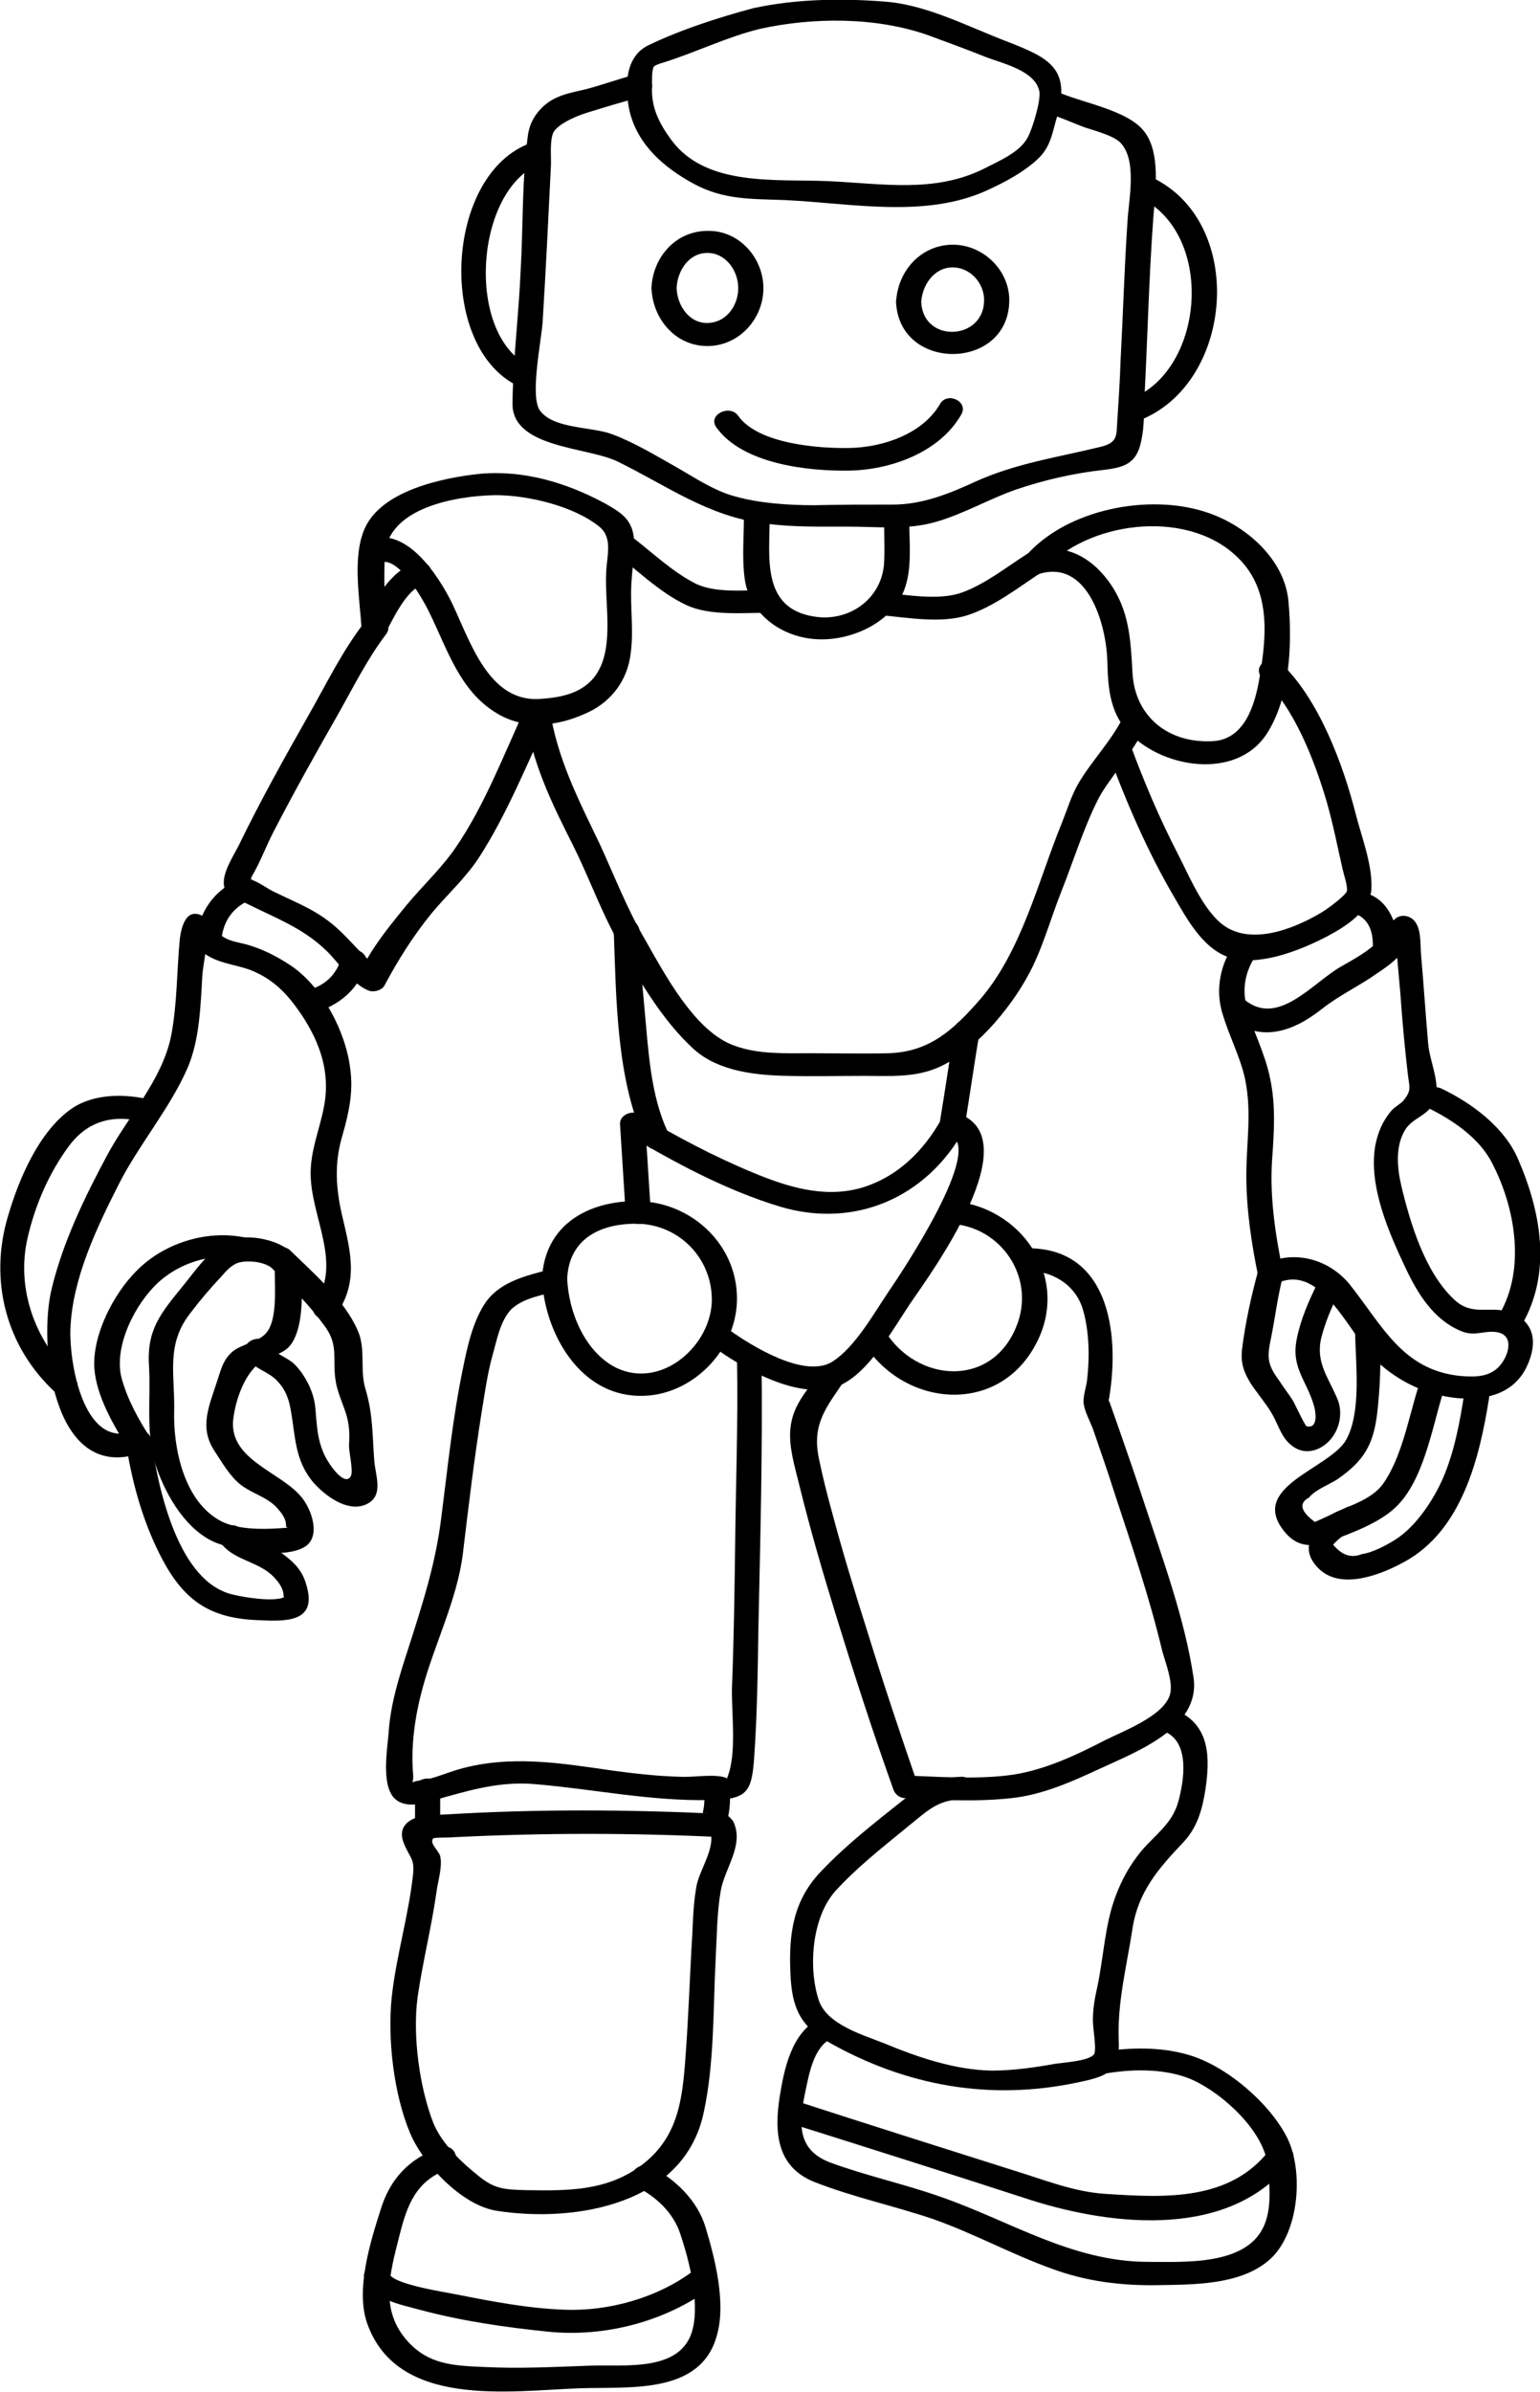 <?xml version="1.0" encoding="utf-8"?>
<!-- Generator: Adobe Illustrator 22.0.1, SVG Export Plug-In . SVG Version: 6.00 Build 0)  -->
<svg xmlns="http://www.w3.org/2000/svg" xmlns:xlink="http://www.w3.org/1999/xlink" version="1.1" id="Layer_1" x="0px" y="0px" viewBox="0 0 244.9 380.2" style="enable-background:new 0 0 244.9 380.2;" xml:space="preserve" width="244.9" height="380.2">
<g>
	<g>
		<g>
			<path d="M166.8,18c1.8,0.7,3.6,1.4,5.3,2.1c1.6,0.6,4.7,1.3,6,2.5c2.8,2.8,1.4,9,1.2,12.6c-0.5,7.4-0.7,14.7-1.1,22.1     c-0.1,3.1-0.3,6.2-0.5,9.3c-0.2,2.5,0.2,3.7-2.6,4.4c-6.9,1.7-13.5,2.6-20.1,5.6c-4.1,1.9-8.4,3.6-13,3.6c-4.2,0-8.3,0-12.5,0.1     c-4.1,0-8.7-0.3-12.6-1.4c-3.4-0.9-6.6-3.1-9.6-4.8c-3.2-1.8-6.5-3.8-10-5.1c-3.2-1.2-9.2-0.8-11.4-3.7     c-1.7-2.2,0.2-11.1,0.4-14.2c0.5-8.2,0.9-16.3,1.3-24.5c0.1-1.6-0.2-3.7,0.3-5.3c0.4-1.3,3.2-2.7,5.5-3.4     c2.9-0.9,5.9-1.8,8.9-2.6c2.5-0.6,1.3-4.1-1.1-3.5c-2.7,0.7-5.4,1.7-8.1,2.4c-2.6,0.6-5,1-6.9,2.9c-1.4,1.4-2.1,2.9-2.3,4.8     c-0.9,6.9-0.7,14.1-1.1,21.1C82.5,50,81.6,57,81.5,64c-0.2,7.2,11.7,7,16.6,9.3c8,3.9,14.5,8.8,23.5,9.9     c4.4,0.6,8.7,0.5,13.1,0.5c4.9,0,9.6,0.6,14.3-0.8c4.4-1.3,8.3-3.6,12.6-5.1c4.4-1.5,9.2-2.6,13.8-3.1c3.4-0.4,5.4-1,6.1-4.7     c0.5-2.2,0.4-4.7,0.5-6.9c0.5-9.5,0.7-18.9,1.4-28.4c0.3-4.1,1.3-10.6-1.6-14c-2.6-3.1-9.2-4.3-12.9-5.8     C166.6,14,164.4,17.1,166.8,18L166.8,18z"/>
		</g>
	</g>
	<g>
		<g>
			<path d="M119.8,1.3c-5.6,1.5-11.5,3.4-16.7,5.9c-3.7,1.8-3.8,6.5-3,10.4c1.3,5.5,5.6,9.1,10.2,11.6c4.8,2.6,9.2,2.4,14.5,2.6     c10.7,0.5,22.6,3,32.5-1.7c2.6-1.2,5.4-2.7,7.6-4.7c2.3-2.1,2.4-4.3,3.3-7.2c2-7.3-1.4-9-7.8-11.5c-6.1-2.3-12.7-5.8-19.2-6.4     C134.3-0.3,126.6-0.2,119.8,1.3c-2.4,0.5-1.3,3.7,1,3.3c8.6-1.9,18.6-1.9,26.8,1c3,1.1,6,2.2,9,3.4c2.8,1.1,8.1,2.2,8.7,5.6     c0.2,1.5-1.1,5.8-1.8,7.1c-1.2,2.5-4.7,3.9-7,5.1c-7.8,3.9-16.1,2.4-24.6,2c-8.3-0.4-19.5,1-25.1-6.5c-2-2.7-3.3-5.3-3.1-8.6     c0-0.9-0.1-2.4,0.3-3.2c0.4-0.8-0.2,0.3-0.2,0.2c0.3-0.3,1.1-0.6,1.5-0.7c5.2-1.6,10.2-4.1,15.5-5.4C123.2,4,122.1,0.7,119.8,1.3     z"/>
		</g>
	</g>
	<g>
		<g>
			<path d="M142.5,48.1c0.6,11.1,18,10.8,18-0.4c0-4.7-4-8.6-8.6-8.8C146.6,38.7,142.7,43,142.5,48.1c-0.1,2.3,3.9,2.3,4,0     c0.1-2.7,2-5.6,5-5.6c2.8,0,5,2.5,5,5.2c0,6.4-9.6,6.9-10,0.4C146.3,45.7,142.3,45.7,142.5,48.1z"/>
		</g>
	</g>
	<g>
		<g>
			<path d="M103.6,45.8c0.2,4.9,3.8,9.2,8.9,9.2c5,0,8.9-4.3,8.9-9.2c0-4.7-3.7-9-8.5-9.1C107.6,36.5,103.8,40.8,103.6,45.8     c-0.1,2.3,3.9,2.3,4,0c0.1-2.7,1.9-5.6,4.9-5.6c2.9,0,4.9,2.8,4.9,5.6c0,2.6-1.7,5.2-4.4,5.5c-3.2,0.4-5.3-2.6-5.4-5.5     C107.5,43.5,103.5,43.5,103.6,45.8z"/>
		</g>
	</g>
	<g>
		<g>
			<path d="M118.3,82.1c0,3.2-0.3,6.6,0.1,9.7c0.7,5.8,5.9,9.5,11.5,9.8c5.3,0.3,11.7-2.5,13.8-7.6c1.4-3.4,0.9-7.5,0.9-11.1     c0-2.3-4-2.3-4,0c0,2.1,0.1,4.3,0,6.5c-0.3,5.7-5.5,9.5-11.1,8.6c-8.5-1.3-7.1-9.5-7.1-15.9C122.3,79.8,118.3,79.8,118.3,82.1     L118.3,82.1z"/>
		</g>
	</g>
	<g>
		<g>
			<path d="M165.8,90.8c7.1-8,22.6-9.9,30.6-2.6c5.7,5.1,5.1,12.5,3.9,19.5c-0.7,4.2-2.3,9.8-7.4,10.1c-7.1,0.4-12.4-3.9-12.8-10.8     c-0.3-5.4-0.5-10.1-3.8-14.6c-3-4.1-7.4-6.3-12.4-4.6c-2.4,0.8-1.3,4.3,1.1,3.5c8-2.7,11,8.1,11.1,14c0.1,3.9,0.4,7.8,3.1,10.8     c5.3,6,17.3,8,22.2,0.6c3.8-5.8,4.1-14.4,3.5-21.1c-0.6-6.8-6.9-12.2-13.1-14.2c-9.1-3-22.2-0.5-28.7,7     C161.3,90.2,164.2,92.6,165.8,90.8z"/>
		</g>
	</g>
	<g>
		<g>
			<path d="M163.4,88c-3.3,2.1-6.8,4.9-10.5,6.2c-3.7,1.3-8.7,0.3-12.6,0c-2.5-0.2-2.5,3.4,0,3.6c4.3,0.4,9.4,1.3,13.5,0     c4.1-1.3,8-4.3,11.6-6.7C167.5,89.7,165.4,86.7,163.4,88L163.4,88z"/>
		</g>
	</g>
	<g>
		<g>
			<path d="M60.3,89.5c2.9-1.5,7,5.8,8,7.9c2.8,5.7,4.8,12.4,10.6,15.9c4.3,2.7,9.5,2.2,14,0.2c4.1-1.7,6.9-5.2,7.4-9.7     c0.5-3.6-0.1-7.3,0.1-10.9c0.1-2.4,0.6-5,0.4-7.4c-0.3-3.1-2.3-4.2-4.8-5.6c-6-3.2-12.7-5.2-19.6-4.6C70.6,75.9,60.7,77.9,58,84     c-2,4.5-0.8,11.1-0.5,15.9c0.1,1.8,2.8,2.6,3.7,0.9c1.3-2.4,3.4-7.1,6.1-7.9c2.5-0.7,1.3-4.2-1.1-3.5c-4.1,1.2-6.6,6-8.5,9.5     c1.2,0.3,2.5,0.6,3.7,0.9c-0.2-3.8-0.4-7.6-0.2-11.4c0.3-7.7,11.3-9.6,17.6-9.7c5.1,0,12.4,1.7,16.5,5c2.2,1.8,1.2,4.6,1.1,7.3     c-0.3,5.2,1.6,12.9-2.3,17.1c-2.2,2.3-5.3,2.8-8.4,3c-8,0.4-10.9-9.1-13.8-15.2c-2.1-4.3-7.6-13-13.8-9.8     C55.9,87.5,58.1,90.6,60.3,89.5L60.3,89.5z"/>
		</g>
	</g>
	<g>
		<g>
			<path d="M121.8,93.8c-3.5,0-8.2,0.5-11.3-1.1c-3.7-1.9-7-5.1-10.3-7.6c-1.8-1.4-4.8,1-2.8,2.5c3.7,2.8,7.4,6.5,11.6,8.5     c3.7,1.8,8.9,1.3,12.9,1.3C124.4,97.4,124.4,93.8,121.8,93.8L121.8,93.8z"/>
		</g>
	</g>
	<g>
		<g>
			<path d="M83.7,112.2c-3.5,7.5-6.6,15.8-11.3,22.6c-2.2,3.2-5.2,6-7.7,9c-1.8,2.2-3.6,4.4-5.2,6.8c-0.6,0.9-1.2,1.9-1.7,2.9     c-0.1,0.3-0.8,2.2-0.3,1.3c0.8-0.3,1.5-0.6,2.3-0.8c0.9,0.3-1.3-1.6-1.8-2c-1.4-1.4-2.7-2.9-4.1-4.2c-3.2-3-6.3-4.1-10.2-6     c-1.1-0.5-2.4-1.5-3.5-1.9c-0.9-0.2-1.5-1.3-1,0.2c0.5,1.5,0.5-0.2,0.9-0.9c1.3-2.2,2.2-4.7,3.4-7c3.3-6.4,6.9-12.8,10.5-19.1     c2.3-4.1,4.5-8.5,7.4-12.3c1.5-2-2.1-3.6-3.5-1.8c-3.5,4.5-6.1,9.9-8.9,14.8c-3.8,6.7-7.6,13.5-11,20.5c-0.8,1.6-2.2,3.7-2.4,5.6     c-0.2,2.5,1.6,2.7,3.6,3.7c4.6,2.3,9,3.9,12.7,7.5c2,1.9,4.2,5.5,6.9,6.4c0.7,0.2,1.9-0.1,2.3-0.8c2.2-4.1,4.5-7.8,7.5-11.5     c2.4-2.9,5.4-5.6,7.5-8.8c4.5-6.9,7.7-15,11.2-22.4C88.2,111.7,84.7,110.1,83.7,112.2L83.7,112.2z"/>
		</g>
	</g>
	<g>
		<g>
			<path d="M35.4,245.6c2.2,2.5,5.8,2.6,8.2,5.1c0.8,0.9,1.5,1.8,1.5,3c0,0.6,1.5-0.4,0,0.2c-1.8,0.7-6.1,0-7.8-0.4     c-9-1.8-12.1-16.9-13.3-24.7c-0.3-2.3-4.2-1.4-3.9,1c1,6.3,2.8,12.6,5.8,18.2c3.5,6.5,7.6,9.2,15,9.5c4.3,0.2,9.5,0.5,7.9-5.3     c-0.6-2.4-1.8-3.7-3.8-5.2c-2.1-1.6-5.2-2.2-6.8-4C36.7,241.3,33.7,243.7,35.4,245.6L35.4,245.6z"/>
		</g>
	</g>
	<g>
		<g>
			<path d="M43.1,201.4c3.1,3,6.2,6.1,8.7,9.6c2.1,3,1,5.2,1.6,8.6c0.3,1.9,1.3,3.8,1.8,5.7c0.4,1.7,0.4,2.9,0.3,4.5     c0,1,0.7,4,0.3,4.8c-1,1.9-3.8-2.2-4.4-3.8c-0.9-2.1-1-4.1-1.2-6.4c-0.1-1.6-0.4-2.8-1.1-4.3c-0.6-1.2-1.3-2.3-2.3-3.3     c-1-1-3.6-1.9-4.2-3.1c-1.1-2-4.6-0.4-3.5,1.8c1.2,2.2,3.5,2.3,5.1,4.1c1.2,1.3,1.7,2.7,2,4.3c0.8,4.3,0.6,8.2,3.7,11.8     c1.8,2,5.2,4.6,8.1,3.5c3.3-1.3,1.6-4.8,1.5-7.3c-0.3-4.1-0.2-7.2-1.4-11.2c-0.9-3,0.1-6.3-1.2-9.2c-2.1-4.9-7.1-9.2-10.9-12.9     C44.3,197.3,41.3,199.7,43.1,201.4L43.1,201.4z"/>
		</g>
	</g>
	<g>
		<g>
			<path d="M53.5,208.9c3.5-5.1,2.3-9.8,1-15.3c-1.1-4.6-1.4-8.7,0-13.3c1-3.5,1.7-6.8,1.2-10.4c-0.7-5.9-4.4-13-9.4-16.4     c-2.1-1.4-4.4-2.6-6.8-3.3c-1.3-0.4-2.8-0.5-4-1.3c-1.4-0.8-1.7-2.3-2.9-3.1c-2.8-1.8-3.7,1.1-4,3.4c-0.5,5.1-0.4,10.4-1.4,15.5     c-1.4,6.9-6.8,12.7-10.1,18.8c-3.6,6.7-7.1,13.9-8.9,21.4c-2.1,8.7,0.1,30.4,13.7,26.2c2.5-0.8,1.3-4.2-1.1-3.5     c-7.6,2.3-9.8-11.1-9.6-16.4c0.3-8,4.2-16.1,7.7-23c3.2-6.3,8.1-12,10.9-18.4c2-4.6,2.1-10.2,2.4-15.1c0.1-1.2,1-5.4,0.4-6.4     c0.4-1.3-0.7-1.3-3.1,0c0.2,0.5,0.5,1,0.9,1.4c0.7,1,1.9,1.8,3,2.4c2,1.1,4.4,1.3,6.5,2.1c3.7,1.5,5.8,3.8,8,7     c3,4.5,4.7,9.3,3.6,14.8c-0.7,3.6-2.1,6.8-2.1,10.5c0,6.9,5.1,14.3,0.7,20.6C48.7,209.1,52.2,210.8,53.5,208.9L53.5,208.9z"/>
		</g>
	</g>
	<g>
		<g>
			<path d="M39,196.7c-6.1-1.3-13,0.9-17.3,5.3c-3.7,3.7-7,10.2-6.7,15.4c0.3,4.5,3.1,9.2,5.4,12.9c1.2,1.9,4.8,0.3,3.5-1.8     c-1.9-2.9-3.7-6.2-4.6-9.6c-1.2-5,2.2-11.7,5.9-15.1c3.3-3,8.3-4.7,12.8-3.8C40.4,200.6,41.6,197.2,39,196.7L39,196.7z"/>
		</g>
	</g>
	<g>
		<g>
			<path d="M54.1,152.7c0.1-1-0.1,0.1-0.1,0.3c-0.2,0.6-0.3,0.8-0.7,1.4c-1.1,1.7-2.8,2.6-4.7,3.1c-2.5,0.6-1.3,4.1,1.1,3.5     c4.1-1,7.8-4,8.5-8.3c0.2-1-1.1-1.8-2-1.8C55,150.9,54.2,151.7,54.1,152.7L54.1,152.7z"/>
		</g>
	</g>
	<g>
		<g>
			<path d="M38.4,139.7c-4.3,1.5-7,5.5-7.2,10c-0.1,2.3,3.9,2.3,4,0c0.1-2.1,0.9-4,2.4-5.3c0.4-0.4,0.9-0.7,1.4-1     c0.3-0.2,1.3-0.5,0.4-0.2C41.9,142.3,40.8,138.8,38.4,139.7L38.4,139.7z"/>
		</g>
	</g>
	<g>
		<g>
			<path d="M178.7,113.8c-1.9,3.9-5,7-7.2,10.7c-1.1,1.9-1.8,4.2-2.6,6.2c-3.8,9.3-6.4,20.4-13,28.1c-4.2,4.8-8,8.4-14.6,8.6     c-4.2,0.1-8.3,0-12.5,0c-4,0-8.2,0.2-12-1.2c-6.3-2.2-11.1-11.4-14.3-17c-2.8-4.8-4.8-10-7.1-15c-3.4-7.1-6.8-13.6-8-21.6     c-0.3-2.3-4.2-1.4-3.9,1c1.1,7.6,4.2,14,7.6,20.7c2.3,4.6,4.1,9.5,6.5,14.1c3.3,6.3,7.6,13.8,12.9,18.5c3.9,3.4,9.7,4,14.7,4.1     c4.1,0.1,8.1,0,12.2,0c4,0,8,0.3,11.7-1.3c5.7-2.4,11.4-9.2,14.3-14.5c2.3-4.1,3.6-9,5.3-13.3c2-5,3.6-10.3,6-15     c1.5-2.9,5.5-7.3,7.3-11.2C183.3,113.4,179.7,111.8,178.7,113.8L178.7,113.8z"/>
		</g>
	</g>
	<g>
		<g>
			<path d="M176.1,119.3c2.9,8,6.4,16.1,10.7,23.4c2.2,3.8,4.9,8.7,9.5,9.7c4.6,1,10.8-1.5,14.8-3.6c3-1.6,7-4.1,7-7.8     c0.1-3.7-1.6-8.1-2.5-11.6c-2-7.9-5.9-18.4-12-24.1c-1.7-1.6-4.7,0.8-2.8,2.5c5,4.6,8.3,13.2,10.2,19.7c1,3.5,1.7,7.1,2.5,10.6     c0.2,0.9,0.8,2.6,0.7,3.5c-0.1,0.6-2.7,2.6-4,3.4c-4.5,2.7-11.6,5.5-16.1,1.7c-3-2.6-5-7.5-6.8-11c-2.9-5.6-5.4-11.5-7.6-17.5     C179.2,116.1,175.3,117,176.1,119.3L176.1,119.3z"/>
		</g>
	</g>
	<g>
		<g>
			<path d="M195,161.5c5.2,4.4,10.5,2.6,15.3-1.2c2.8-2.2,5.9-3.6,8.7-5.6c1.2-0.8,2.5-1.7,3.5-2.8c0.8-0.8,1.3-2.2,2.2-3     c-0.8,0.1-1.6,0.2-2.4,0.3c-0.8-0.4-0.3,1-0.2,2c0.2,2.3,0.4,4.5,0.6,6.8c0.3,4.3,0.7,8.6,1.2,12.9c0.3,2.1,0.5,2.5-0.7,4     c-0.5,0.6-1.4,1-1.9,1.6c-1.4,1.6-2.2,3.5-2.6,5.6c-1.1,6.5,2.2,13.9,4.9,19.6c1.9,4,4.4,8,8.6,9.8c2.3,1,3.5,0,5.6,0.2     c2.9,0.3,2.3,3.2,1,5c-1.6,2.2-4.1,2.2-6.5,2c-9.3-0.9-12.5-8.1-17.7-14.6c-3.3-4-8.8-5.5-13.5-3.2c1,0.4,2,0.7,2.9,1.1     c-1.2-5.8-2.1-11.8-1.7-17.7c0.3-4.3,0.6-8.5-0.3-12.8c-0.8-4.1-2.8-7.7-3.9-11.7c-0.3,0.7-0.6,1.4-0.9,2c0.1,0,0.1-0.1,0.2-0.1     c2.4-1.1,0.1-4.1-2-3.1c-0.1,0-0.1,0.1-0.2,0.1c-0.8,0.3-1.1,1.3-0.9,2c1,3.7,2.9,7.1,3.7,10.8c1.1,5.3,0.2,10.1,0.2,15.3     c0,5.4,0.8,10.8,1.9,16.1c0.3,1.3,2,1.5,2.9,1.1c7.3-3.5,11.7,8.5,16.1,12.5c3.5,3.2,7.8,5.2,12.5,5.7c4.4,0.4,8.8-0.5,11-4.6     c1.7-3.3,1.9-6.9-1.7-8.7c-3.6-1.8-6.6,0.7-9.8-2.5c-4.5-4.3-6.8-11.9-8.2-17.7c-0.7-2.9-1.1-6.5,0.6-9.2c1-1.5,2.5-1.9,3.7-3.1     c2.8-2.7,0.1-7.3-0.1-10.7c-0.4-4.6-0.7-9.2-1.1-13.8c-0.2-1.9,0.2-5.1-1.8-6.1c-0.8-0.4-1.8-0.3-2.4,0.3     c-1.1,0.9-1.5,2.3-2.5,3.4c-1.7,1.7-3.9,2.9-6,4.1c-4.6,2.6-10.1,9.8-15.5,5.2C196.1,157.4,193.1,159.8,195,161.5z"/>
		</g>
	</g>
	<g>
		<g>
			<path d="M215.3,145.3c0.7,0.1,0.9,0.2,1.5,0.7c1.5,1.3,1.6,3.5,1.5,5.3c-0.2,2.3,3.8,2.3,4,0c0.3-3.9-1.4-8.8-5.8-9.5     c-1-0.1-2.1,0.2-2.5,1.3C213.7,144.1,214.4,145.2,215.3,145.3L215.3,145.3z"/>
		</g>
	</g>
	<g>
		<g>
			<path d="M196.2,150.2c-2.1,3-2.9,7-1.9,10.5c0.6,2.2,4.5,1.4,3.9-1c-0.7-2.6-0.1-5.5,1.5-7.8C201,150,197.5,148.3,196.2,150.2     L196.2,150.2z"/>
		</g>
	</g>
	<g>
		<g>
			<path d="M227.1,176.1c3.9,1.9,8.2,4.8,10.2,8.8c3.7,7.1,5.3,16.8,1.2,23.9c-1.2,2.2,2.3,3.8,3.5,1.8c4.8-8.3,3.1-17.9-0.6-26.4     c-2.2-5.1-7.4-8.9-12.2-11.2C226.9,172,224.7,175,227.1,176.1L227.1,176.1z"/>
		</g>
	</g>
	<g>
		<g>
			<path d="M215.5,212c0.1,4.9,1,12.4-1.4,16.8c-2.6,4.7-15.9,7.5-9.7,14.8c2.1,2.5,4.7,2.3,7.5,1.2c3.2-1.2,7.5-2.8,10-5.2     c4.4-4.1,5.8-12.4,7.5-18c0.7-2.3-3.2-3.2-3.9-1c-1.5,4.8-2.6,11.1-5.6,15.3c-1.7,2.3-4.9,3.3-7.4,4.4c-1.1,0.6-2.3,1.1-3.4,1.6     c-2.3-1.7-2.6-3-0.9-3.9c0.9-1.2,3.3-2.1,4.5-2.9c4.2-2.9,5.7-5.5,6.3-10.4c0.5-4.2,0.6-8.5,0.5-12.7     C219.5,209.6,215.5,209.6,215.5,212L215.5,212z"/>
		</g>
	</g>
	<g>
		<g>
			<path d="M214.1,239.6c-3.7,1.8-8.6,5.7-4.3,9.8c3.6,3.4,10,0.8,13.6-1.2c9.1-5,11.9-16.5,13.4-26c0.4-2.4-3.5-3.2-3.9-1     c-0.7,4.6-1.6,9.6-3.5,13.9c-1.5,3.4-4.3,7.6-7.5,9.6c-1.4,0.9-3.7,2.1-5.3,2.3c-1.7,0.7-3.2,0.2-4.6-1.5     c1.1-1.2,2.4-2.1,3.9-2.7C218.4,241.5,216.2,238.5,214.1,239.6L214.1,239.6z"/>
		</g>
	</g>
	<g>
		<g>
			<path d="M209.5,204c-1.4,2.8-2.7,5.8-3.3,8.9c-0.9,4.6,1.7,6.6,2.8,10.7c0.2,0.7,0.7,3.5-1.2,3.1c-0.3-0.1-2-3.8-2.2-4.1     c-0.7-1.1-1.5-2.1-2.2-3.2c-2-2.7-1.9-3.8-1.2-7.1c0.6-3.1,1-6.3,1.8-9.4c0.6-2.3-3.2-3.2-3.9-1c-1.1,4-2.1,8.5-2.6,12.7     c-0.2,2.1,0.3,3.5,1.4,5.3c1,1.5,2.2,2.9,3.2,4.5c1,1.6,1.5,3.6,2.8,4.9c1.2,1.2,2.7,1.7,4.4,1.1c3.2-1.2,4.6-5.1,3.4-8     c-1.4-3.4-3.5-5.8-2.6-9.7c0.6-2.4,1.6-4.8,2.7-7C214,203.5,210.5,201.9,209.5,204L209.5,204z"/>
		</g>
	</g>
	<g>
		<g>
			<path d="M97.6,147.9c0.4,10.8,0.4,23.8,5.1,33.8c1,2.1,4.5,0.4,3.5-1.8c-2.8-5.9-3.1-13.2-3.7-19.5c-0.4-4.1-0.7-8.3-0.8-12.4     C101.5,145.5,97.5,145.5,97.6,147.9L97.6,147.9z"/>
		</g>
	</g>
	<g>
		<g>
			<path d="M151.8,163.5c-0.8,4.9-1.5,9.8-2.3,14.6c-0.4,2.4,3.5,3.2,3.9,1c0.8-4.9,1.5-9.8,2.3-14.6     C156.1,162.1,152.2,161.2,151.8,163.5L151.8,163.5z"/>
		</g>
	</g>
	<g>
		<g>
			<path d="M163.2,202c4-0.1,7.8,2.1,9,6.1c1,3.4,1.1,7.4,0.7,11c-0.1,1.2-0.6,2.5-0.6,3.7c0.1,1.4,1,3,1.5,4.3     c1.2,3.5,2.4,6.9,3.5,10.4c2.7,8.2,5.5,16.4,7.5,24.8c0.5,1.9,1.9,5.3,1.2,7.2c-1.1,3.3-7.5,5.7-10.3,7.1     c-4.8,2.5-10.2,5-15.6,5.6c-5.3,0.6-10.8,0.2-16.1,0c0.6,0.4,1.3,0.9,1.9,1.3c-2.8-8.1-5.5-16.2-8-24.3c-2-6.3-3.9-12.5-5.6-18.9     c-0.8-2.9-1.5-5.7-2.1-8.6c-1.1-5.5,1.3-8.1,4.1-12.3c1.4-2.1-2.2-3.7-3.5-1.8c-2.1,3.1-4.7,5.4-5.1,9.4c-0.3,3,0.7,6.1,1.4,9     c1.7,6.9,3.7,13.8,5.8,20.6c2.9,9.4,5.9,18.7,9.2,27.9c0.3,0.8,1.1,1.3,1.9,1.3c5.5,0.3,11.3,0.6,16.8,0     c4.8-0.5,9.4-2.5,13.7-4.5c6-2.8,16.5-6.6,15.3-14.7c-1.4-9.3-4.8-18.5-7.7-27.3c-1.4-4.3-2.9-8.6-4.4-12.9     c-0.4-1.1-0.8-2.3-1.2-3.4c-0.6-1.6-0.3,0.5-0.1-0.9c1.7-10.3-0.1-23.9-13.2-23.7C160.7,198.4,160.7,202,163.2,202L163.2,202z"/>
		</g>
	</g>
	<g>
		<g>
			<path d="M149.5,64.2c-2.8,4.8-9.1,6.9-14.4,7c-4.8,0.1-14.5-0.6-17.7-5.1c-1.3-1.9-4.9-0.2-3.5,1.8c4.2,5.9,14.7,7,21.1,6.9     c6.5-0.1,14.3-2.8,17.8-8.8C154.2,63.8,150.6,62.2,149.5,64.2L149.5,64.2z"/>
		</g>
	</g>
	<g>
		<g>
			<path d="M137.3,213.4c6.4,10.3,21.5,11.7,27.5,0.1c5.5-10.5-2.5-22-13.7-22.6c-2.5-0.1-2.5,3.5,0,3.6c8.2,0.4,13.7,8.7,10.5,16.4     c-4,9.8-15.9,8.8-20.9,0.6C139.5,209.6,136,211.2,137.3,213.4L137.3,213.4z"/>
		</g>
	</g>
	<g>
		<g>
			<path d="M103.5,192.8c-0.3-4.7-0.6-9.4-0.9-14.2c-1,0.5-2,1-3,1.6c7.7,4.6,15.9,9,24.5,11.6c11.8,3.5,23.2-1.4,29.2-12.2     c-0.8,0.3-1.5,0.6-2.3,0.8c5.8,1.8-7.7,22-9.7,24.9c-2.3,3.4-5.3,8.8-8.9,11.1c-4.4,2.8-12.9-2.5-16.4-5     c-1.9-1.3-4.9,1.1-2.8,2.5c4.8,3.5,13.8,8.8,20.1,6.4c4.8-1.9,8.8-9.2,11.5-13.2c3-4.4,19.3-26.5,7.3-30.2     c-0.7-0.2-1.9,0.1-2.3,0.8c-2.9,5.3-7.3,9.6-13.2,11.2c-5.8,1.5-11.5-0.3-16.8-2.5c-6.3-2.6-12.3-5.8-18.2-9.3     c-1.1-0.7-3.1,0.1-3,1.6c0.3,4.7,0.6,9.4,0.9,14.2C99.7,195.1,103.7,195.1,103.5,192.8L103.5,192.8z"/>
		</g>
	</g>
	<g>
		<g>
			<path d="M86.2,203.2c0.3,7.8,5.1,17.2,13.6,18.5c9,1.4,17.4-6.4,17.4-15.3c0-8.6-7.2-15.3-15.7-15.5     C93.5,190.8,86.6,194.7,86.2,203.2c-0.1,2.3,3.9,2.3,4,0c0.3-6.4,5.4-8.8,11.3-8.7c6.5,0.2,11.6,5.4,11.7,11.9     c0.1,7.3-7.9,14.5-15.2,11c-5-2.5-7.6-8.9-7.8-14.2C90.2,200.9,86.2,200.9,86.2,203.2z"/>
		</g>
	</g>
	<g>
		<g>
			<path d="M117.2,215.8c0.2,10.1-0.2,20.2-0.3,30.3c-0.1,7.4-0.2,14.7-0.5,22.1c-0.1,4,0.8,10.4-0.7,14.2c-0.3,0.9,0.9,0.4-0.8,0     c-2-0.4-4.6,0.1-6.7,0c-3.7-0.1-7.3-0.5-10.9-1c-8.3-1.2-16.2-2.5-24.3-0.2c-2.1,0.6-4.2,1.6-6.3,1.8c-1.7,0.2-0.9,0.9-1-0.9     c-0.4-4.6,0.3-9.4,1.5-13.8c1.9-7,5.5-14.1,6.4-21.3c0.9-7.5,1.8-15.1,3-22.6c0.5-3,0.9-6,1.7-8.9c0.7-2.4,1.2-5.5,3-7.4     c1.9-1.8,5-2.3,7.5-2.9c2.5-0.6,1.3-4.1-1.1-3.5c-3.8,1-8,1.9-10.4,5.2c-2.1,3-3,7.2-3.7,10.7c-1.6,7.7-2.4,15.6-3.4,23.4     c-0.9,7.5-3,13.9-5.3,21.1c-1.4,4.3-2.8,8.7-3.1,13.3c-0.2,2.6-1.2,8.2,0.9,10.4c2.1,2.1,5.9,0.4,8.2-0.2c5-1.4,9.3-2.5,14.5-2     c9.2,0.8,18.2,2.7,27.5,2.5c5.7-0.1,6.6-1.1,7-6.3c0.5-6.9,0.6-13.8,0.7-20.7c0.3-14.4,0.7-28.8,0.5-43.2     C121.2,213.4,117.2,213.4,117.2,215.8L117.2,215.8z"/>
		</g>
	</g>
	<g>
		<g>
			<path d="M185.4,275.3c3.8,1.8,2.9,7.6,2,11c-1,3.6-3.6,5.2-5.9,7.9c-1.8,2.2-3.1,4.5-4.1,7.2c-1.7,4.5-1.9,9.7-2.9,14.4     c-0.4,1.8-0.7,3.4-0.7,5.3c0,1.5,0.7,5,0.1,5.5c-1,1-4.6,1.2-6,1.4c-3.3,0.6-6.8,1.1-10.2,1.1c-5.8-0.1-11.7-2.1-17-4.3     c-3.5-1.4-9.2-3-10.5-6.9c-1.7-5.2-1.1-13.2,2.7-17.4c3.3-3.6,7.2-6.7,11-9.8c3.4-2.7,5-4.6,8.9-4.7c2.5-0.1,2.6-3.7,0-3.6     c-4.3,0.2-6.1,1.3-9.3,3.8c-4.4,3.5-8.9,7-12.8,11.1c-4.5,4.6-5.3,9.9-5,16.3c0.2,5.4,1.5,8.4,6.1,11c12.4,7,25.7,9.3,39.5,6.4     c4.8-1,6.9-1.7,6.6-6.9c-0.2-6,1.3-11.7,2.2-17.6c0.9-5.8,4.1-9.5,8-13.6c2.3-2.4,3.1-5.3,3.6-8.5c0.7-4.8,0.8-10-4.3-12.4     C185.2,271.2,183,274.2,185.4,275.3L185.4,275.3z"/>
		</g>
	</g>
	<g>
		<g>
			<path d="M176.2,329.5c4.3-0.7,9.5-0.7,13.5,1.1c4.8,2.2,11.3,8.1,11.9,13.6c0.3,3.1,0.7,6.9-0.7,9.8c-2.9,6.1-12.6,5.5-18.3,5.5     c-12.2,0-22.1-6.6-33.2-10.4c-5.7-2-11.7-3.3-17.4-5.4c-5.5-2.1-4.9-6.6-3.9-11.4c0.6-2.8,1.3-6.9,4.1-8.3c2.3-1.2,0.1-4.2-2-3.1     c-4.3,2.2-5.5,7.9-6.2,12.3c-0.9,5.7-0.5,11.2,5.5,13.6c6.1,2.4,12.7,3.8,18.9,5.9c6.5,2.3,12.5,5.6,18.9,7.9     c5.4,2,11,2.7,16.8,2.6c5.6-0.1,12.9,0,17.5-3.8c5-4,5.9-14.5,2.9-20c-2.9-5.4-9.6-11.1-15.5-12.8c-4.4-1.3-9.3-1.2-13.8-0.5     C172.6,326.5,173.8,329.9,176.2,329.5L176.2,329.5z"/>
		</g>
	</g>
	<g>
		<g>
			<path d="M201.9,341.7c-6.3,8.2-16.7,7.6-26,7c-5.1-0.3-9.7-2.2-14.6-3.7c-11.7-3.7-23.4-7.4-35.1-11.2c-2.4-0.8-3.5,2.7-1.1,3.5     c13,4.1,26,8.2,38.9,12.4c13.3,4.2,31.8,6.1,41.3-6.2C206.8,341.6,203.3,339.9,201.9,341.7L201.9,341.7z"/>
		</g>
	</g>
	<g>
		<g>
			<path d="M114.7,288.3c-14.8-0.7-29.2-0.8-44,0.1c-2,0.1-5.5-0.1-6.6,2.2c-0.4,1-0.1,1.9,0.3,2.8c0.9,2,1.5,2.1,1.3,4.4     c-0.7,6.6-2.7,13.1-3.4,19.6c-0.7,6.6,0.3,15.4,2.9,21.6c2.1,5,8.3,11.6,13.9,12.4c12.4,1.9,29.7-1,32.8-15.6     c1.7-7.8,1.5-16.3,1.9-24.3c0.2-3.6,0.2-7.4,0.8-10.9c0.6-3.6,3.7-7.2,2.1-10.9c-0.9-2.1-4.8-1.2-3.9,1c1.3,2.8-1.7,6.5-2.1,9.4     c-0.4,2.4-0.5,4.8-0.6,7.2c-0.4,6.6-0.6,13.2-1.1,19.8c-0.5,6.8-1.2,12.8-7.2,17.2c-5.5,4-11.7,3.9-18.2,3.8     c-3.1-0.1-4.8-0.1-7.3-2.1c-2.9-2.3-6-5.2-7.4-8.6c-2.2-5.7-3.3-13.8-2.5-19.9c0.8-5.6,2.2-11.1,3-16.7c0.2-1.7,1-4.1,0.6-5.8     c-0.2-0.8-1.8-2.1-1.1-2.8c0.2-0.2,2.8-0.1,3.3-0.2c14.3-0.7,28.3-0.7,42.7,0C117.3,292,117.2,288.4,114.7,288.3z"/>
		</g>
	</g>
	<g>
		<g>
			<path d="M112.1,284.2c0,0.7,0,1.5-0.1,2.2c0,0.5-0.1,1.1-0.2,1.5c0,0.3-0.1,0.5-0.2,0.7c0,0.1-0.1,0.2-0.1,0.3     c0.1-0.4,0.5-0.7,1-0.8c-0.9,0.3-1.7,1.1-1.4,2.2c0.3,0.9,1.5,1.6,2.5,1.3c2.7-1,2.5-5.1,2.5-7.5     C116.1,281.9,112.1,281.9,112.1,284.2L112.1,284.2z"/>
		</g>
	</g>
	<g>
		<g>
			<path d="M101.3,347.6c3.1,1.6,5.8,4.1,6.9,7.5c1.4,4.2,3,10.5,2,14.9c-1.6,7.1-10.7,5.8-16.4,6c-5.7,0.2-11.3,0.5-17,0.2     c-4.7-0.2-8.6-0.4-11.9-4c-4.6-5-2.9-10.9-1.4-16.8c1.2-4.8,2.6-8.8,7.7-10.6c2.4-0.8,1.3-4.3-1.1-3.5c-5,1.7-8.1,5-9.6,10     c-1.6,5-4,12.7-2.1,18c4.8,13.5,22.6,10.7,33.6,10.3c8-0.3,19.4,1.1,22-8.4c1.5-5.2-0.3-12.2-1.8-17.2c-1.3-4.3-4.8-7.6-8.7-9.7     C101.2,343.4,99,346.4,101.3,347.6L101.3,347.6z"/>
		</g>
	</g>
	<g>
		<g>
			<path d="M110.3,360.9c-5.7,4.3-13.5,6.5-20.6,6.2c-5.7-0.2-11.4-1.3-17-2.4c-1.9-0.4-10.1-1.6-10.8-3.3c-0.9-2.1-4.8-1.3-3.9,1     c1.3,3.1,5.8,3.9,8.7,4.7c6.7,1.8,13.6,2.8,20.5,3.5c9,0.9,18.6-1.6,25.9-7C115.2,362,112.1,359.6,110.3,360.9L110.3,360.9z"/>
		</g>
	</g>
	<g>
		<g>
			<path d="M43.7,202.3c0,2.7,0.4,7.6-1.4,9.6c-1.2,1.4-3.8,1.7-5.3,2.9c-1.5,1.3-1.8,2.7-2.4,4.5c-1.3,4.1-3,7.5-0.5,11.3     c1.2,1.8,2.4,4,4.2,5.4c1.8,1.4,4.1,1.9,5.7,3.6c0.8,0.9,1.5,1.7,1.5,3c0,0.4,1.3,0.1-1,0.3c-2.9,0.2-6.7,0.2-9.3-1.1     c-6-3.1-7.7-11.8-7.5-17.7c0.1-5.7-1.3-10.4,2.5-15.3c1.5-2,3.2-4,4.9-5.8c0.8-0.9,1.6-1.9,2.8-2.3c1.5-0.5,5.7-0.2,6.1,2.1     c0.4,2.3,4.2,1.4,3.9-1c-0.6-3.9-6.1-5.4-9.5-5.1c-4.2,0.4-7,4.9-9.4,7.8c-3.5,4.3-5.7,6.9-5.3,12.7c0.3,5.2-0.6,11.1,1.2,16.1     c1.6,4.6,4.9,10.2,9.7,12c3.3,1.2,10.4,2.4,13.6,0.7c3-1.5,1.4-6.1-0.3-8.1c-3.3-4-11.6-5.9-10.8-12.4c0.4-3.2,1.9-7.4,4.5-9.1     c1.7-1.1,3.6-1.1,4.8-2.9c1.9-2.9,1.6-8,1.6-11.3C47.7,199.9,43.7,199.9,43.7,202.3z"/>
		</g>
	</g>
	<g>
		<g>
			<path d="M23.9,174.8c-4-1-9-1-12.5,1.4c-5.2,3.6-8.4,11.2-10.1,17c-3.1,10.2-0.4,20.9,7.6,28.2c1.7,1.6,4.7-0.8,2.8-2.5     c-6.1-5.6-9.2-14.1-7.3-22.2c1.2-5.2,3.4-10.3,6.6-14.6c3-4,7.1-5,11.8-3.8C25.3,178.9,26.4,175.4,23.9,174.8L23.9,174.8z"/>
		</g>
	</g>
	<g>
		<g>
			<path d="M83.7,23c-12.8,5.5-14,31.3-2,38c2.1,1.2,4.3-1.8,2-3.1c-9.6-5.4-8.1-27.5,2-31.8C88.1,25.1,85.9,22,83.7,23L83.7,23z"/>
		</g>
	</g>
	<g>
		<g>
			<path d="M181.3,31.4c12.2,6,10.2,28.1-2,32.2c-2.4,0.8-1.3,4.3,1.1,3.5c15.7-5.2,18.1-31.4,3-38.8     C181.2,27.2,179,30.2,181.3,31.4L181.3,31.4z"/>
		</g>
	</g>
	<g>
		<g>
			<path d="M66,284.4c0,2,0,3.9,0,5.9c0,2.3,4,2.3,4,0c0-2,0-3.9,0-5.9C70,282.1,66,282.1,66,284.4L66,284.4z"/>
		</g>
	</g>
</g>
</svg>

